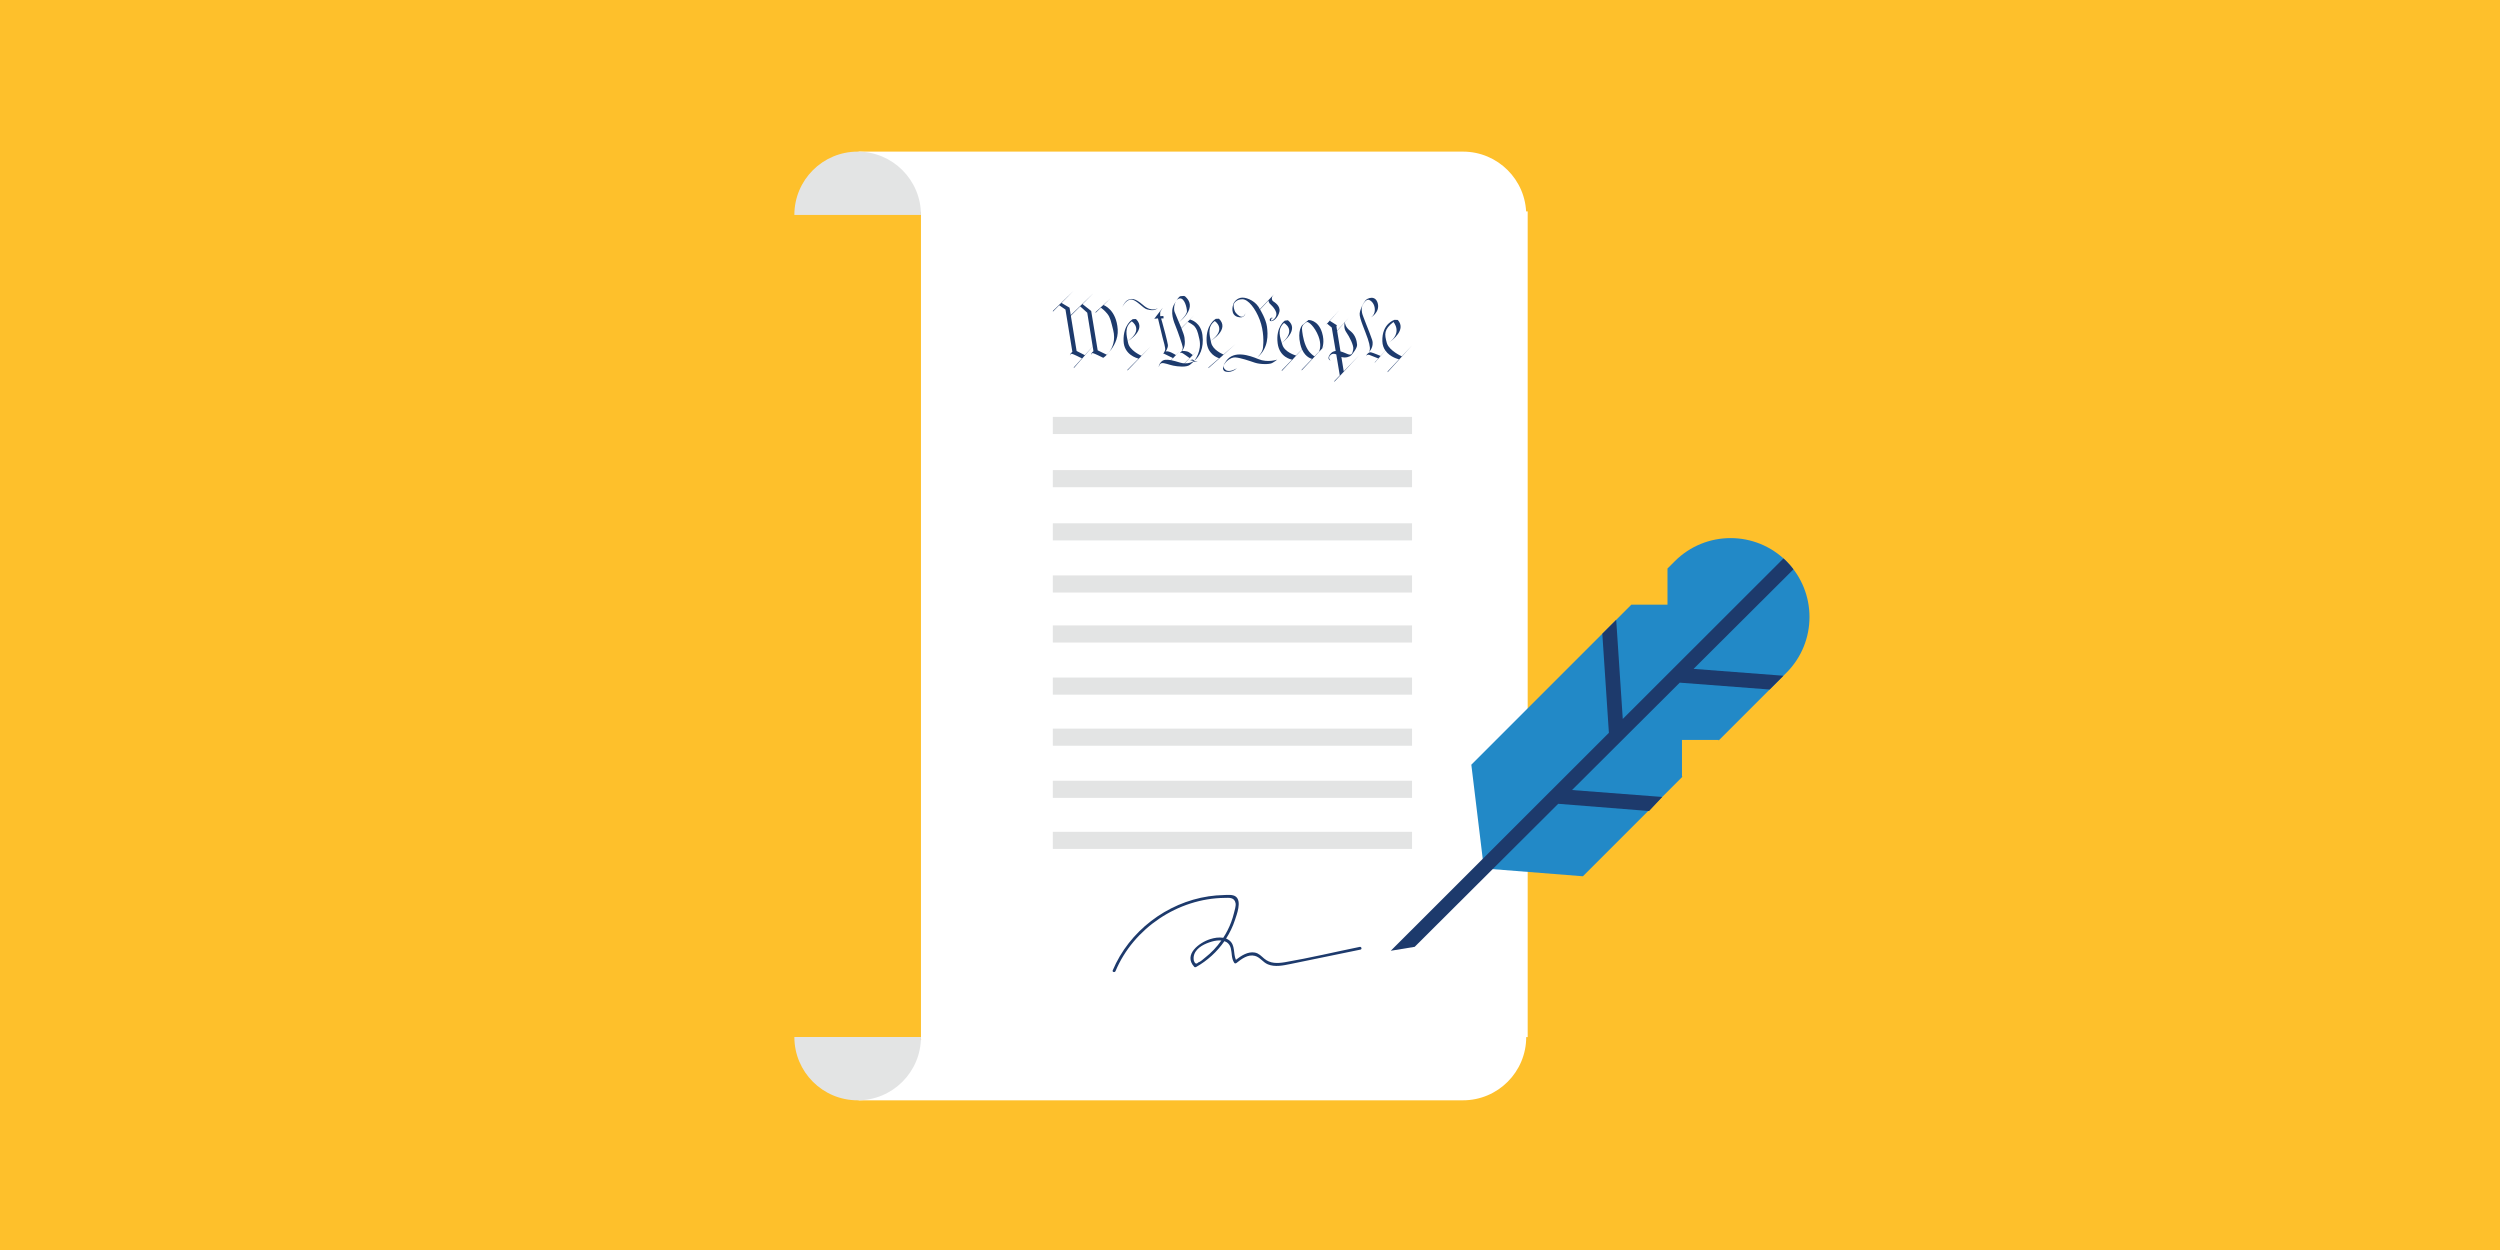 <?xml version="1.0" encoding="utf-8"?>
<!-- Generator: Adobe Illustrator 24.1.3, SVG Export Plug-In . SVG Version: 6.00 Build 0)  -->
<svg version="1.1" id="Layer_1" xmlns="http://www.w3.org/2000/svg" xmlns:xlink="http://www.w3.org/1999/xlink" x="0px" y="0px"
	 viewBox="0 0 2048 1024" style="enable-background:new 0 0 2048 1024;" xml:space="preserve">
<style type="text/css">
	.st0{fill:#FEC02B;}
	.st1{fill:#FFFFFF;}
	.st2{fill:#E3E4E4;}
	.st3{fill:#1D3A6C;}
	.st4{fill:#2289C7;}
</style>
<rect class="st0" width="2048" height="1024"/>
<polygon class="st1" points="1251.48,849.53 754.45,851.59 754.45,173.18 1251.48,173.18 "/>
<g>
	<path class="st1" d="M1250.28,849.53c0,28.63-23.22,51.85-51.85,51.85H703.19L766.37,840L1250.28,849.53z"/>
	<path class="st2" d="M754.45,849.53c0,28.63-23.22,51.85-51.85,51.85c-28.64,0-51.86-23.21-51.86-51.85H754.45z"/>
	<path class="st1" d="M1250.28,176.05c0-28.63-23.22-51.85-51.85-51.85H703.19l63.17,61.38L1250.28,176.05z"/>
	<path class="st2" d="M754.45,176.05c0-28.63-23.22-51.85-51.85-51.85c-28.64,0-51.86,23.22-51.86,51.85H754.45z"/>
</g>
<rect x="862.48" y="512.35" class="st2" width="294.26" height="14.03"/>
<rect x="862.48" y="471.39" class="st2" width="294.26" height="14.03"/>
<rect x="862.48" y="428.68" class="st2" width="294.26" height="14.03"/>
<rect x="862.48" y="555.05" class="st2" width="294.26" height="14.03"/>
<rect x="862.48" y="596.88" class="st2" width="294.26" height="14.03"/>
<rect x="862.48" y="639.59" class="st2" width="294.26" height="14.03"/>
<rect x="862.48" y="681.42" class="st2" width="294.26" height="14.03"/>
<g>
	<path class="st3" d="M987.16,784.55c-1.51,1.17-3.72,3.38-5.58,3.89c-1.46,1.54-2.64,1.12-3.53-1.26
		c-0.42-1.82-0.33-3.59,0.26-5.33c2-5.8,9.04-8.97,14.52-10.53c2.45-0.7,5.22-1.12,7.72-0.86
		C996.81,775.77,992.32,780.54,987.16,784.55 M1113.86,775.7c-20.38,4.17-40.76,9.03-61.3,12.55c-6.1,1.02-11.98,1.21-16.92-2.96
		c-2.47-2.07-4.35-4.35-7.7-4.96c-5.69-1.03-11.13,2.58-15.48,5.96c-2.33-5.17-0.35-11.92-5.34-15.9c-0.82-0.65-1.74-1.12-2.71-1.49
		c3.04-4.73,5.51-9.83,7.27-15.23c1.51-4.54,5.62-15.18,0.82-19.07c-2.52-2.05-7.04-1.45-10-1.37c-4.12,0.07-8.21,0.44-12.28,1.02
		c-34.59,5.19-65.26,28.71-78.67,60.68c-0.59,1.4,1.69,1.98,2.28,0.63c14.68-35.02,51.11-59.66,89.52-60.01
		c3.32-0.05,7.91-0.7,8.85,4.4c0.4,2.24-0.82,5.89-1.36,8.13c-1.2,4.94-2.99,9.73-5.32,14.25c-1.03,2.03-2.19,4-3.44,5.92
		c-3.51-0.63-7.39,0.05-10.61,1.05c-9.01,2.79-22.36,12.74-13.13,22.73c0.35,0.39,0.99,0.44,1.43,0.19
		c9.32-5.24,17.3-12.55,23.27-21.22c2.49,0.84,4.47,2.66,5.27,5.96c1.01,4.19,0.35,7.94,2.73,11.71c0.42,0.7,1.25,0.7,1.86,0.23
		c4.19-3.35,9.48-7.36,15.15-5.84c4.26,1.12,6.52,5.29,10.64,6.96c5.79,2.38,12.47,0.91,18.36-0.28
		c19.16-3.89,38.29-7.87,57.44-11.81C1115.98,777.63,1115.34,775.37,1113.86,775.7"/>
</g>
<rect x="862.48" y="385.1" class="st2" width="294.26" height="14.03"/>
<rect x="862.48" y="341.52" class="st2" width="294.26" height="14.03"/>
<g>
	<path class="st4" d="M1378.35,636.2h-0.47v-30.02h30.02v0.47l55.51-55.51c25.24-25.24,25.24-66.16,0-91.4
		c-25.24-25.24-66.16-25.24-91.4,0l-6.01,6.01v29.58h-29.58l-131.11,131.12l10.3,84.98l81.11,6.41L1378.35,636.2z"/>
	<path class="st3" d="M1158.92,775.64l63.84-63.63l53.72-53.54l74.46,5.91l10.75-11.52l-73.89-5.67l88.25-87.96l73.66,5.62
		l11.29-11.29l-73.63-5.62l81.82-81.55c-1.76-2.31-3.67-4.53-5.78-6.65c-0.79-0.79-1.59-1.55-2.4-2.28l-131.64,131.5l-5.38-81.19
		l-11.38,11.38l5.39,81.18l-103.34,103.24l-75.36,75.29L1158.92,775.64z"/>
	<path class="st3" d="M1080.64,287.97l-3.73,3.87c-0.42-0.1-1.4-0.62-3.55-2.79c-1.6-1.62-2.83-3.75-3.77-6.02l0.72-0.77l-0.73,0.76
		c-2.2-5.31-2.84-11.38-2.99-13.58c-0.22-3.14,2.4-4.67,3.82-5.56c1.42-0.89,6.64,3.79,9.66,11.55
		C1082.62,281.96,1081.17,286.65,1080.64,287.97 M1083.16,285.25c0,0,2.26-5.03-0.15-12.81c-3.29-10.62-11.07-10.3-11.07-10.3
		l-5.19,4.27c0,0-4.1,4.35-1.58,15.4c0.38,1.66,0.86,3.09,1.41,4.33l-4.92,5.11c-0.67-0.19-9.26-2.8-11.13-8.75
		c-1.95-6.19-4.48-12.68,1.3-17.93c0,0,10.77,5.64-1.68,16.34c0,0,14.81-10.64,4.94-18.56l-2.59,0.32c0,0-7.52,5.1-5.86,18.5
		c1.48,11.92,11.72,13.41,11.79,13.42l-8.34,8.67L1050,304l16.61-17.77c3.1,6.94,8.23,7.74,8.23,7.74l0.21-0.2l-8.66,9l-0.09,0.73
		l14.19-15.18c-0.01,0.02-0.02,0.04-0.02,0.04l0.22-0.25l5.93-6.34l-3.55,3.68L1083.16,285.25z"/>
	<path class="st3" d="M904.14,249.97l-0.09-0.05l5.61-5.44l-12.11,11.13l-0.1,0.73l4.43-4.3c0.51,0.38,3.34,2.53,5.39,5.21
		c2.27,2.95,2.71,5.48,4.63,13.04c2.12,8.34-0.48,14.38-3.29,18.14c3.51-4.1,7.55-10.62,7.03-18.5
		C914.55,253.5,904.14,249.97,904.14,249.97"/>
	<path class="st3" d="M1013.84,259.61c5.81,1.79,6.3-2.87,6.3-2.87s-0.57,2.15-2.21,2.67c-1.64,0.52-3.98-1.22-5.54-3.14
		c-1.56-1.92-1.98-5.54-1.78-6.73c0.2-1.19,2.31-4.41,7.12-4.4c4.81,0.01,10.72,7.56,14.24,16.84c3.52,9.28,3.18,18.83,2.67,23.03
		c-0.5,4.2-4.96,8.04-4.96,8.04c9.78-7.71,9.04-19.13,8.22-25.41c-0.82-6.29-5.64-14.1-5.64-14.1l6.95-7.39c0,0-0.13,0.95,0.78,2.34
		c0.43,0.65,4.21,3.5,5.43,7.41c1.22,3.91-3.03,6.8-3.81,6.82c-0.79,0.03-0.27-1.1-0.05-1.73c0.22-0.64,1.18-0.19,1.18-0.19
		c-0.85-1.87-3.9,1.3-1.98,2.19c1.92,0.89,6.31-2.64,7.34-7.64c1.03-5-4.34-7.91-5.31-8.67c-0.97-0.76-1.02-2.41-0.73-3.29
		c0.29-0.88,1.82-2.5,1.82-2.5l-11.85,12.43c-2.71-6.23-10.07-9.55-14.25-9.5c-4.18,0.05-6.84,3.36-7.49,5.36
		C1009.64,251.14,1008.03,257.82,1013.84,259.61"/>
	<path class="st3" d="M888.68,290.94l-6.72-3.42l-4.72-28.87l7.67-7.65l5.77,5.18l4.44,27.61L888.68,290.94z M899.23,286.99
		l-5.33-32.23l-7.1-5.64l9.19-9.17l-18.83,18.17l-0.99-6.08l-6.57-3.86l9.66-9.77l-16.67,16.22l-0.1,0.73l5.22-5.28l5.12,3.51
		l5.65,34.64c0,0-2.25,1.64-1.96,2.96c0,0,0.31-1.58,1.53-1.38c1.1,0.18,7.11,3.18,8.27,3.76l-6.6,7.31l-0.1,0.73l15.51-17.78
		l0.62,3.87c0,0-2.25,1.64-1.96,2.96c0,0,0.31-1.58,1.53-1.38c1.21,0.21,8.46,3.85,8.46,3.85l1.66-1.41c-1,0.92-1.66,1.41-1.66,1.41
		s2.49-1.56,4.84-4.71c-0.7,0.82-1.37,1.54-1.99,2.16L899.23,286.99z"/>
	<path class="st3" d="M924.17,280.99c-1.36-6.35-3.28-13.04,2.97-17.73c0,0,10.19,6.62-3.2,16.12c0,0,15.74-9.21,6.65-18.02
		l-2.61,0.08c0,0-7.97,4.38-7.55,17.87c0.34,11.31,10.98,14.14,12.28,14.44l-9.06,9.13l-0.1,0.73l18.98-19.76l-7.51,7.57
		C934.07,290.99,925.46,286.98,924.17,280.99"/>
	<path class="st3" d="M966.59,244.44c3.74-0.24,5.66,7.32,5.76,10.46c0.1,3.14-6.49,9.02-6.49,9.02s6.5-4.91,8.38-10.65
		c1.88-5.74-2.09-9.12-3.09-10.18c-1-1.06-2.31-0.53-3.52-0.5c-1,0.03-1.67,0.14-4.02,3.8C964.39,245.28,965.4,244.52,966.59,244.44
		"/>
	<path class="st3" d="M1121.34,288.56c0,0,4.58-4.25,2.71-10.12c-1.87-5.86-8.11-20.3-8.3-22.35c-0.18-2.05-0.72-3.97,0.77-6.55
		c0,0,2.39-5.03,5.2-3.79c2.82,1.24,4.86,4.81,4.5,8.81c-0.36,4-3.45,5.67-3.45,5.67s7.73-4.22,5.93-11.54
		c-1.8-7.32-8.72-4.57-10.35-2.34c-1.62,2.23-4.14,6.78-4.51,10.53c-0.37,3.76,4.68,14.61,6.68,20.71
		C1122.52,283.69,1122.73,286.7,1121.34,288.56"/>
	<path class="st3" d="M1095.4,271.09l6.18-7.03c-0.31,1.34-0.88,4.99,1.25,8.02c2.65,3.79,6.38,11.05,5.75,14.09
		c-0.63,3.04-1.05,5.23-4.35,4c-1.44-0.54-3.69-1.68-6.11-2.3C1097.1,281.63,1096.03,275.07,1095.4,271.09 M1100.78,304.18
		c0,0-0.86-5.23-1.92-11.75c3.52,1.14,7.07-0.32,8.05-1.37c1.17-1.24,5.01-6.08,4.81-8.61c-0.2-2.53-0.96-7.83-5.67-11.43
		c-3.83-2.94-4.3-6.06-4.34-7.11l3.28-3.74l-3.29,3.64c0-0.18,0-0.27,0-0.27s-0.04,0.14-0.11,0.38l-6.25,6.92
		c-0.33-2.05-0.53-3.36-0.53-3.47c-0.02-0.6,0.46-0.86,0.46-0.86l-5.86-3.69l7.42-8.44l-7.56,8.36l-0.05-0.03l-0.56,0.71l-1.83,2.02
		l-0.05,0.37l0.51-0.58l3.68,3.11l3.22,19.18c-1.81,0.2-3.52,1.03-4.84,2.99c-2.66,3.95,0.63,4.82,0.63,4.82s-2.11-1.87-0.72-3.73
		c1.12-1.48,2.72-2.36,5.4-1.29l2.89,17.22l-4.41,4.58l-0.09,0.73l20.31-21.74l-12.66,13.15L1100.78,304.18z"/>
	<path class="st3" d="M1136.71,304.97l20.03-22l-8.39,8.95c-0.66-0.3-9.84-4.58-12.03-10.28c0.21-0.13,0.53-0.34,0.92-0.6
		c-0.29,0.2-0.6,0.4-0.92,0.59c-0.08-0.22-0.16-0.43-0.22-0.65c-2.03-7.19-2.51-11.04,5.4-17.22c0,0,8.01,8.97-4.24,17.27
		c3.86-2.6,14.85-11.05,7.82-18.92l-2.61-0.11c0,0-10.5,2.91-10.05,17.52c0.1,3.15,1.08,5.66,2.47,7.66l-4,4.42l-0.03-0.06
		c0,0-5.51-2.37-7.7-2.91c-2.19-0.54-4.15,2.79-4.15,2.79s1.29-1.25,2.76-0.69c0.87,0.33,6.77,2.69,7.3,2.9l-2.82,3.13l-0.05,0.36
		l8.72-9.92c3.93,5.62,11.14,7.13,11.14,7.13l0.75-0.77l-10.01,10.67L1136.71,304.97z"/>
	<path class="st3" d="M936.46,249.92c-7.12-6.26-9.94-5.3-12.28-4.31c-2.75,1.16-4.86,6-4.86,6s2.96-6.12,7.19-6.25
		c4.23-0.13,9.67,7.18,13.11,8.06c3.45,0.89,6.34,1.25,8.97-1.08C948.59,252.34,943.58,256.18,936.46,249.92"/>
	<path class="st3" d="M978.33,295.55c-0.47-0.44-0.96-0.96-1.51-1.01c-0.97-0.09-1.9,1.02-1.9,1.02s1.18-0.88,2.55,0.29
		c0.06,0.05,0.12,0.09,0.18,0.14c-1.14,0.64-3.72,1.81-7.17,1.69l10.52-10.77l-3.98,3.95c-0.17-0.18-0.9-0.88-2.8-2.16
		c-2.22-1.51-5.84-1.15-5.84-1.15c2.32-3.34,2.59-6.36,1.96-10.94c-0.23-1.71-1.25-4.57-2.49-7.68l5.18-5.3
		c0.53,0.27,4.57,2.37,5.74,4.02c1.26,1.78,2.13,2.47,3.82,10.4C984.63,287.51,978.77,295.01,978.33,295.55 M985.04,274.46
		c-1.32-10.19-9.09-12.45-10.17-12.71l3.46-3.54l-3.54,3.52c-0.03-0.01-0.87,0.87-0.87,0.87l-6.14,6.1
		c-2.07-5.14-4.74-10.89-5.56-13.25c-0.84-2.42-0.36-6.07,1.04-8.5c-0.4,0.64-0.85,1.38-1.35,2.23c-3.79,6.4-0.15,14.87,1.42,18.69
		c1.57,3.82,5.41,14.95,5.58,16.51c0.17,1.57-0.98,3.54-0.98,3.54c-0.6,0.02-1.4,1.61-1.4,1.61c0.23-0.49,1.07-0.52,1.56-0.53
		c0.45-0.01,5.76,3.83,6.46,4.34l-4.32,4.3l0,0.02c-1.11-0.06-2.31-0.25-3.58-0.64c-2.65-0.81-5.11-1.53-7.3-1.96l7.43-7.73
		l-3.49,3.52c-0.42-0.27-6.06-3.91-8.37-2.88c0,0,2.07-3.03,1.82-5.37c-0.25-2.33-3.91-16.26-4.71-18.76
		c-0.8-2.5-0.81-2.95-0.81-2.95l2-0.09l-0.18-1.93l-2.6,0.16c0,0-0.1-3.42,0.15-3.78c0.26-0.37,1.97-3.21,1.97-3.21l-7.01,9.12
		l3.05-0.36c0,0,2.89,12.06,3.71,15.46c0.82,3.4,2.7,8.92,2.12,10.65c-0.58,1.73-1.71,3.02-1.71,3.02s0.44-0.37,0.8-0.2
		c0.34,0.16,6.59,3.23,7.32,3.59l-1.7,1.72c-3.35-0.63-6.02-0.52-7.64,1.13c-2.7,2.74-2.16,4.54-2.16,4.54s0.28-2.79,2.32-3.21
		c2.04-0.42,5.84,1.27,9.37,2.01c3.53,0.74,10.93,1.6,13.76-0.66c1.67-1.33,2.59-2.22,3.07-2.72c1.37,0.77,3.26,0.11,3.26,0.11
		s-0.85-0.09-1.69-0.07c-0.36,0.01-0.71-0.27-1.07-0.6C982.46,292.27,986.46,285.39,985.04,274.46"/>
	<path class="st3" d="M1002.44,290.48l9.72-8.62l-9.91,8.54c-1.4-0.58-8.85-3.93-10.08-9.67c-1.36-6.35-3.28-13.04,2.97-17.73
		c0,0,10.19,6.62-3.2,16.12c0,0,15.74-9.21,6.65-18.02l-2.61,0.08c0,0-7.97,4.38-7.55,17.87c0.34,11.04,8.85,13.99,10.28,14.41
		l-8.64,7.44l-0.16,0.72l11.65-10.34C1001.55,291.27,1002.46,290.48,1002.44,290.48"/>
	<path class="st3" d="M1030.9,294.19c-7.59-3.16-20-7.32-26.3,1.35c-4.16,5.73-2.46,7.25-1.96,8.11c0.5,0.85,5.76,2.58,10.82-2.14
		c0,0-6.34,4.22-9.5,1.47c-3.16-2.74-1.07-4.23-0.55-5.19c0.52-0.96,4.26-5.18,8.44-4.99c4.19,0.19,11.84,2.87,16.14,4.32
		c4.3,1.45,11.8,1.45,13.97,0.36c2.17-1.09,4.33-2.89,4.33-2.89S1038.49,297.35,1030.9,294.19"/>
</g>
</svg>
